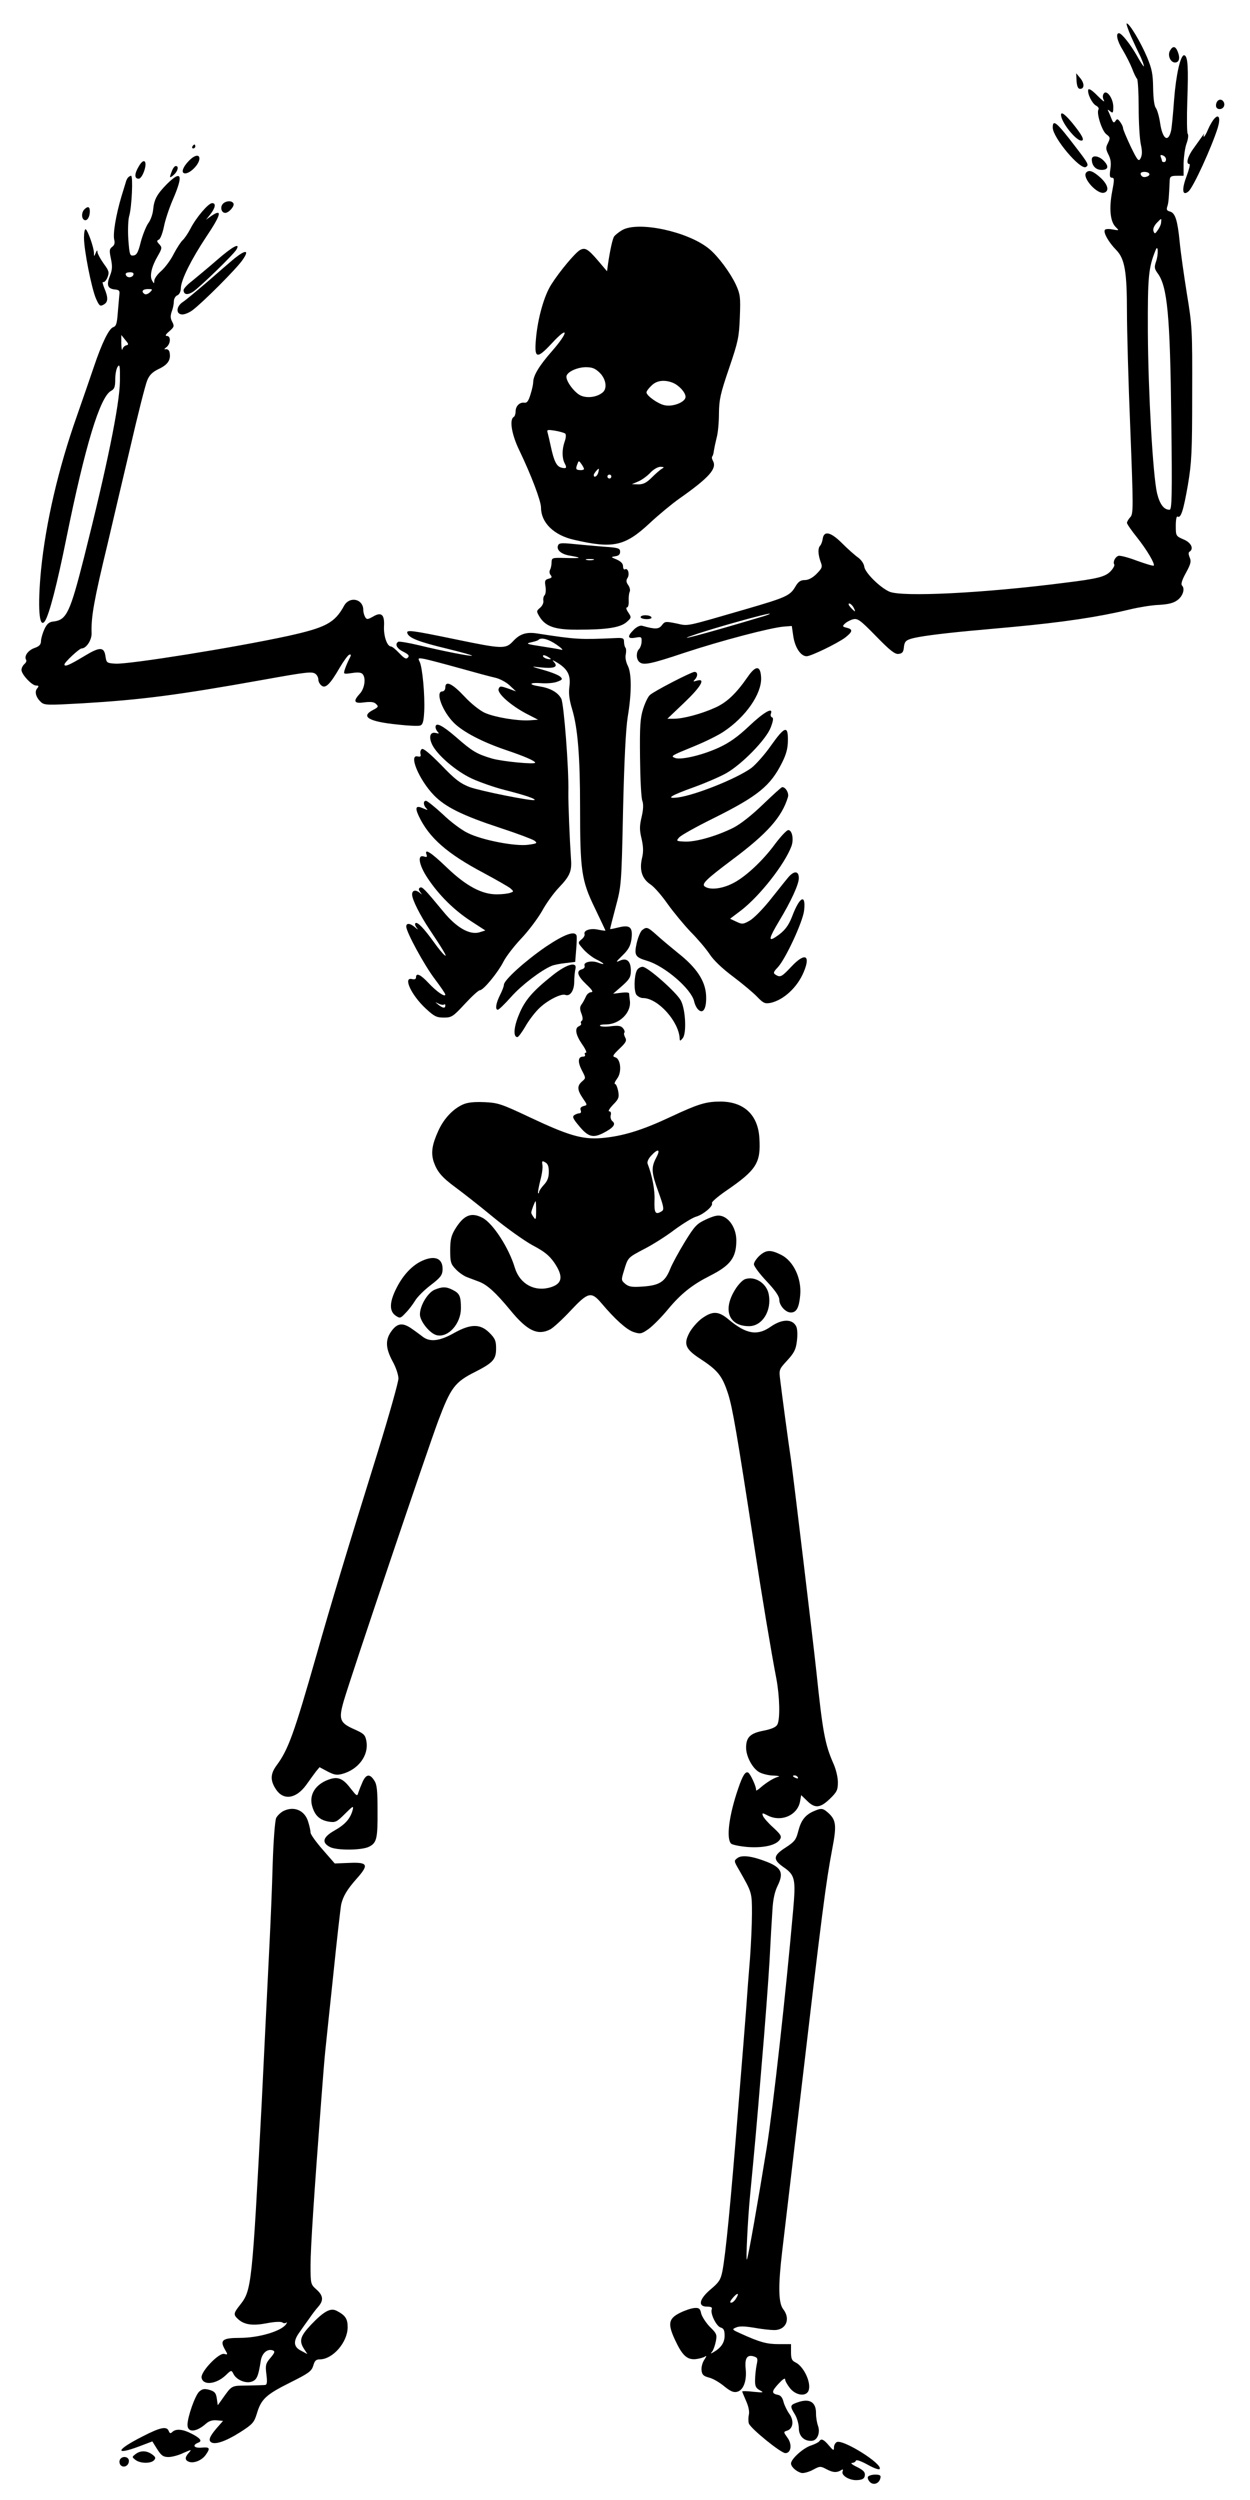  <svg version="1.0" xmlns="http://www.w3.org/2000/svg"
 width="640pt" height="1280pt" viewBox="0 0 640 1280"
 preserveAspectRatio="xMidYMid meet"><g transform="translate(0,1280) scale(0.1,-0.1)"
fill="#000000" stroke="none">
<path d="M5791 12613 c17 -38 35 -76 40 -86 14 -26 29 -67 25 -67 -2 0 -18 24
-34 53 -34 60 -79 117 -93 117 -18 0 -9 -41 20 -87 16 -27 37 -68 47 -93 9
-25 21 -49 26 -54 4 -6 8 -72 8 -148 0 -75 5 -159 11 -187 8 -36 7 -55 -1 -71
-10 -19 -15 -14 -51 60 -21 45 -39 87 -39 94 0 7 -7 21 -15 32 -12 16 -16 17
-24 4 -8 -11 -12 -9 -21 14 -6 16 -14 34 -17 40 -4 6 1 5 10 -3 15 -12 17 -10
17 22 0 43 -34 90 -49 68 -6 -10 -6 -22 1 -35 6 -12 -8 -1 -32 23 -26 27 -45
40 -48 32 -6 -19 19 -71 40 -82 10 -5 16 -14 12 -20 -11 -19 18 -109 40 -126
21 -16 21 -19 9 -45 -12 -23 -12 -31 2 -59 12 -23 15 -44 10 -75 -5 -35 -3
-44 8 -44 13 0 13 -10 1 -72 -16 -85 -10 -152 18 -180 19 -19 19 -19 -15 -13
-19 4 -37 3 -40 -2 -9 -14 19 -63 58 -103 44 -45 55 -110 55 -320 0 -85 7
-352 17 -592 16 -410 16 -439 0 -456 -9 -10 -17 -23 -17 -29 0 -6 23 -39 51
-74 51 -64 94 -137 86 -145 -2 -3 -41 9 -86 25 -44 17 -87 28 -95 25 -17 -6
-29 -32 -21 -44 3 -5 -5 -20 -18 -34 -27 -29 -65 -39 -237 -60 -412 -53 -834
-74 -897 -45 -49 22 -125 98 -128 128 -2 15 -15 34 -31 46 -16 11 -53 44 -82
73 -59 59 -94 67 -100 22 -2 -14 -8 -29 -13 -34 -12 -13 -11 -43 2 -81 11 -28
9 -33 -20 -63 -21 -21 -42 -32 -61 -32 -21 0 -33 -8 -48 -34 -27 -46 -47 -55
-257 -116 -314 -91 -288 -86 -352 -72 -55 11 -59 11 -74 -9 -16 -21 -34 -22
-101 -3 -10 3 -28 -5 -43 -20 -35 -35 -32 -48 8 -41 30 6 33 4 32 -19 0 -14
-6 -31 -12 -38 -16 -15 -17 -50 -1 -66 20 -20 54 -14 236 47 185 61 439 128
507 133 l39 3 8 -55 c9 -56 38 -100 68 -100 22 0 158 66 198 96 38 30 40 42 7
50 -22 5 -23 8 -9 21 8 8 26 18 41 22 24 6 36 -2 119 -87 72 -74 97 -93 115
-90 19 2 25 10 27 35 3 26 9 34 35 42 37 12 146 26 302 41 61 5 160 15 220 20
258 24 439 51 601 90 46 11 113 22 149 23 47 3 73 9 93 24 29 21 40 59 24 75
-7 7 0 29 20 65 25 46 28 59 19 79 -6 15 -7 25 -1 29 24 15 9 47 -30 63 -39
17 -40 18 -40 70 0 31 4 51 9 47 17 -10 30 30 53 162 19 114 22 165 22 468 1
326 0 347 -27 510 -15 94 -32 213 -37 266 -11 112 -23 149 -50 156 -16 4 -19
10 -13 27 6 18 8 45 12 134 1 18 7 22 36 22 l35 0 0 63 c1 34 7 80 15 102 8
21 11 44 6 50 -4 5 -5 82 -2 170 6 171 3 226 -15 232 -19 6 -43 -98 -53 -232
-5 -71 -12 -141 -15 -154 -15 -64 -44 -43 -56 38 -5 34 -15 69 -22 78 -8 10
-13 47 -14 102 -1 72 -6 98 -31 158 -33 78 -90 173 -104 173 -4 0 6 -30 22
-67z m179 -629 c0 -8 -4 -14 -10 -14 -5 0 -10 2 -10 4 0 2 -3 12 -6 20 -5 12
-2 15 10 10 9 -3 16 -12 16 -20z m-86 -73 c7 -11 -22 -23 -35 -15 -5 3 -9 9
-9 15 0 12 37 12 44 0z m61 -249 c0 -10 -8 -28 -17 -40 -14 -20 -16 -21 -22
-6 -4 11 2 26 15 41 27 28 26 27 24 5z m-25 -198 c-11 -32 -10 -39 7 -63 50
-67 64 -215 70 -748 5 -397 3 -463 -9 -463 -29 0 -50 28 -64 85 -21 92 -45
509 -47 825 -1 285 3 329 40 420 12 31 15 -19 3 -56z m-1550 -1774 c6 -11 9
-20 7 -20 -2 0 -12 9 -22 20 -10 11 -13 20 -7 20 6 0 16 -9 22 -20z m-480 -51
c-290 -87 -470 -134 -320 -84 102 34 352 104 370 103 8 0 -14 -9 -50 -19z"/>
<path d="M5990 12540 c-13 -24 3 -60 26 -60 21 0 27 22 15 53 -12 32 -26 34
-41 7z"/>
<path d="M5512 12385 c2 -28 8 -40 18 -40 23 0 23 29 0 56 l-20 24 2 -40z"/>
<path d="M6227 12269 c-3 -13 0 -22 9 -26 20 -7 38 11 31 31 -9 23 -34 20 -40
-5z"/>
<path d="M5435 12198 c14 -44 77 -118 101 -118 20 0 4 29 -48 93 -43 51 -63
61 -53 25z"/>
<path d="M6217 12192 c-9 -10 -23 -34 -32 -55 -8 -20 -18 -37 -21 -37 -3 0 -2
6 1 13 3 6 0 3 -7 -7 -7 -10 -28 -39 -45 -63 -32 -42 -43 -83 -23 -83 5 0 -2
-28 -15 -63 -26 -69 -21 -103 10 -77 25 21 119 227 150 326 15 50 6 73 -18 46z"/>
<path d="M5390 12147 c0 -52 142 -220 170 -202 16 10 13 17 -51 100 -99 130
-119 147 -119 102z"/>
<path d="M985 12050 c-3 -5 -1 -10 4 -10 6 0 11 5 11 10 0 6 -2 10 -4 10 -3 0
-8 -4 -11 -10z"/>
<path d="M978 11987 c-14 -12 -31 -32 -37 -45 -19 -36 14 -41 50 -6 47 45 36
92 -13 51z"/>
<path d="M5590 11984 c0 -32 20 -54 50 -54 36 0 39 20 8 50 -26 24 -58 26 -58
4z"/>
<path d="M711 11949 c-23 -38 -24 -64 -1 -64 19 0 45 74 31 88 -6 6 -17 -2
-30 -24z"/>
<path d="M880 11924 c-14 -36 -13 -39 10 -19 21 19 27 45 10 45 -6 0 -15 -12
-20 -26z"/>
<path d="M5561 11916 c-22 -26 59 -116 94 -102 25 9 17 40 -17 73 -40 37 -63
46 -77 29z"/>
<path d="M653 11888 c-4 -7 -8 -15 -8 -18 -1 -3 -11 -36 -23 -75 -28 -94 -45
-193 -37 -223 4 -16 1 -28 -11 -36 -14 -11 -15 -19 -6 -61 8 -39 7 -56 -5 -87
-19 -47 -12 -66 24 -70 24 -2 27 -7 24 -28 -1 -14 -5 -55 -8 -92 -4 -54 -8
-68 -23 -73 -22 -7 -58 -80 -100 -205 -18 -52 -56 -164 -86 -249 -95 -268
-160 -549 -184 -790 -18 -188 -10 -305 20 -261 22 33 62 187 110 425 96 473
172 724 229 754 17 9 21 21 21 59 0 27 6 56 13 65 10 15 12 2 11 -75 -2 -122
-66 -435 -184 -903 -71 -280 -89 -319 -155 -327 -23 -2 -34 -11 -47 -38 -9
-19 -17 -46 -18 -60 0 -20 -8 -29 -34 -38 -33 -12 -54 -42 -42 -61 3 -5 -1
-14 -9 -21 -8 -7 -15 -20 -15 -30 0 -23 53 -80 75 -80 14 0 15 -3 5 -15 -14
-17 -6 -46 20 -70 18 -16 33 -16 212 -6 302 18 487 42 923 120 228 41 254 44
271 30 8 -6 14 -19 14 -29 0 -10 7 -23 16 -30 20 -17 44 6 93 91 20 34 42 64
49 67 11 3 11 -2 -1 -24 -8 -16 -18 -40 -22 -53 -7 -23 -6 -23 37 -17 32 5 48
3 55 -6 18 -21 9 -75 -15 -100 -36 -39 -29 -52 24 -44 33 4 50 2 60 -9 13 -12
11 -16 -16 -30 -66 -34 -23 -60 129 -75 52 -6 102 -8 112 -5 14 5 18 20 21 73
4 80 -9 228 -24 255 -9 18 -7 19 26 13 20 -4 100 -25 179 -47 78 -22 160 -44
183 -49 22 -5 55 -22 73 -39 l33 -31 -41 15 c-38 13 -42 13 -48 -2 -9 -22 62
-85 142 -127 l60 -31 -43 -3 c-61 -4 -177 15 -229 38 -25 11 -71 47 -106 85
-62 66 -97 82 -97 45 0 -11 -7 -20 -15 -20 -38 0 0 -103 60 -162 47 -46 144
-97 265 -138 95 -32 150 -56 150 -65 0 -10 -167 6 -220 21 -78 23 -102 37
-185 110 -72 62 -105 78 -105 51 0 -7 5 -18 11 -24 9 -9 7 -10 -9 -6 -31 8
-39 -22 -17 -64 29 -54 123 -133 200 -169 39 -18 115 -45 170 -59 103 -26 158
-45 152 -51 -8 -8 -277 46 -332 66 -49 19 -75 39 -146 113 -55 56 -91 87 -99
82 -6 -4 -10 -15 -7 -25 3 -13 0 -16 -14 -13 -49 13 6 -119 82 -198 59 -61
146 -104 340 -168 86 -28 165 -58 175 -65 17 -13 14 -15 -30 -21 -64 -10 -237
23 -311 60 -30 14 -88 57 -128 96 -41 38 -80 69 -86 69 -15 0 -14 -23 2 -39
10 -10 7 -10 -16 0 -37 17 -44 6 -23 -39 53 -112 146 -193 333 -292 65 -35
126 -70 136 -78 18 -16 18 -17 0 -23 -10 -4 -40 -8 -68 -8 -77 -1 -158 42
-258 138 -80 77 -116 100 -103 65 4 -12 1 -14 -14 -9 -35 11 -25 -45 20 -112
57 -86 136 -164 221 -219 l74 -48 -32 -10 c-49 -13 -115 24 -181 104 -100 121
-111 132 -122 125 -8 -5 -7 -11 2 -23 10 -14 10 -15 -2 -4 -21 18 -40 15 -40
-8 0 -26 41 -107 90 -180 66 -99 94 -145 77 -131 -10 7 -34 37 -54 65 -51 71
-84 106 -95 100 -5 -3 -3 -13 4 -22 11 -14 9 -14 -8 1 -25 21 -44 22 -44 3 0
-28 92 -197 145 -267 30 -40 55 -76 55 -81 0 -16 -45 15 -86 59 -41 44 -64 54
-64 29 0 -9 -7 -12 -20 -9 -48 13 -5 -81 69 -150 44 -41 56 -47 93 -47 40 0
47 4 108 70 36 39 70 70 77 70 18 0 92 90 120 145 14 28 56 82 92 120 37 39
84 102 106 140 21 39 60 93 86 120 59 62 68 85 62 155 -6 87 -14 280 -13 335
3 118 -23 451 -36 477 -17 33 -56 55 -113 64 -59 9 -51 21 12 16 28 -2 65 1
81 8 25 9 28 13 15 25 -8 8 -45 23 -84 34 -70 20 -70 20 -18 14 67 -7 91 1 72
24 -13 15 -12 15 6 5 61 -35 79 -68 70 -130 -4 -33 0 -66 14 -112 29 -96 41
-243 41 -503 0 -325 7 -375 75 -515 30 -63 55 -115 55 -117 0 -1 -17 1 -37 5
-39 9 -77 -3 -70 -23 2 -6 -5 -19 -16 -27 -19 -16 -19 -17 8 -48 15 -18 45
-42 66 -53 45 -22 52 -33 12 -18 -34 13 -77 3 -70 -15 3 -8 -3 -16 -14 -19
-30 -8 -23 -33 23 -77 30 -28 37 -40 25 -40 -10 0 -22 -10 -27 -22 -6 -13 -15
-31 -22 -40 -10 -13 -10 -25 -1 -48 7 -18 8 -32 2 -36 -5 -3 -7 -9 -4 -14 3
-4 -2 -10 -10 -14 -24 -9 -18 -44 15 -92 17 -24 26 -44 20 -44 -6 0 -8 -4 -5
-10 3 -5 -1 -10 -10 -10 -26 0 -28 -27 -6 -70 21 -40 21 -40 1 -57 -26 -23
-25 -43 4 -86 24 -35 24 -35 4 -40 -14 -4 -19 -11 -15 -21 4 -9 1 -16 -6 -16
-7 0 -18 -4 -26 -9 -12 -8 -8 -18 23 -55 46 -56 71 -64 123 -38 53 27 68 46
49 61 -8 6 -12 21 -9 31 3 13 0 20 -8 20 -7 0 2 15 20 34 29 29 32 38 26 70
-4 20 -11 36 -16 36 -5 0 -1 12 11 28 25 33 18 102 -11 109 -15 4 -11 11 22
43 34 32 39 42 30 58 -6 11 -8 22 -4 25 3 4 0 14 -7 22 -10 13 -24 15 -59 11
-25 -4 -51 -3 -58 1 -6 5 8 8 30 8 69 0 130 61 122 121 -2 16 -4 33 -4 38 -1
5 -19 6 -41 3 l-41 -5 46 40 c38 34 45 45 45 78 0 49 -21 68 -57 51 -22 -10
-20 -6 14 27 31 30 41 49 46 83 8 61 -7 75 -64 61 -24 -6 -44 -10 -45 -9 -1 1
12 52 28 112 29 109 30 112 38 495 6 256 14 417 24 480 21 126 20 223 0 262
-9 18 -14 42 -10 58 3 15 2 31 -2 34 -3 4 -7 17 -7 29 0 20 -5 22 -45 20 -179
-8 -196 -8 -402 24 -54 8 -87 -3 -121 -40 -38 -41 -55 -40 -292 9 -232 48
-257 51 -249 31 9 -24 60 -44 202 -78 73 -18 131 -34 129 -36 -5 -5 -152 24
-271 53 -54 13 -103 21 -107 18 -19 -12 -7 -35 26 -51 26 -13 32 -20 24 -29
-9 -11 -18 -6 -44 21 -18 19 -37 35 -43 35 -20 0 -38 53 -36 102 4 61 -13 77
-56 51 -27 -15 -32 -16 -40 -3 -5 8 -10 25 -10 37 0 57 -70 72 -98 22 -48 -88
-93 -112 -287 -155 -276 -60 -815 -146 -884 -142 -44 3 -46 4 -51 38 -7 49
-29 49 -108 1 -78 -47 -102 -57 -102 -43 0 11 76 82 88 82 24 0 52 43 51 78
-3 84 12 168 83 462 21 91 72 307 113 481 40 174 80 332 89 352 11 27 27 43
61 59 46 22 61 47 53 85 -2 10 -11 17 -19 15 -10 -2 -9 2 4 11 21 18 23 57 1
57 -10 0 -6 8 13 24 25 22 26 26 15 48 -10 18 -10 31 -3 52 6 15 11 38 11 52
0 14 8 28 18 32 10 4 18 19 18 38 2 43 53 145 129 260 78 116 86 149 25 107
l-25 -18 23 29 c25 33 29 56 8 56 -19 0 -82 -74 -111 -131 -13 -25 -31 -51
-40 -59 -9 -8 -29 -39 -45 -69 -15 -31 -44 -70 -64 -88 -20 -17 -36 -40 -36
-50 -1 -17 -1 -17 -11 0 -14 23 -3 72 28 125 23 40 24 45 8 62 -13 14 -13 18
-2 23 8 3 19 32 26 65 6 33 27 96 46 140 55 127 45 154 -30 80 -52 -53 -66
-79 -71 -132 -2 -22 -13 -54 -25 -69 -11 -16 -28 -58 -38 -95 -13 -53 -21 -68
-37 -70 -19 -3 -21 3 -27 82 -3 47 -1 100 4 118 14 46 21 208 10 208 -6 0 -13
-6 -18 -12z m30 -495 c-6 -15 -29 -17 -37 -4 -7 11 0 17 22 17 12 0 18 -5 15
-13z m85 -89 c-9 -9 -21 -13 -27 -10 -20 13 -11 26 16 26 25 0 26 -1 11 -16z
m-121 -272 c-9 -2 -18 -11 -20 -20 -3 -9 -5 3 -6 28 l0 45 20 -25 c18 -21 19
-25 6 -28z m2203 -1533 c25 -17 36 -29 25 -26 -11 3 -58 11 -105 18 -73 11
-80 14 -52 20 18 4 36 9 39 13 14 14 51 4 93 -25z m-30 -73 c0 -2 -9 -2 -20 1
-11 3 -20 9 -20 15 0 5 9 4 20 -2 11 -6 20 -12 20 -14z m-546 -1769 c3 3 6 1
6 -5 0 -16 -12 -15 -36 4 -18 15 -18 15 2 5 12 -6 24 -7 28 -4z"/>
<path d="M1140 11755 c-14 -17 -6 -45 13 -45 19 0 50 36 42 49 -9 16 -41 13
-55 -4z"/>
<path d="M432 11728 c-15 -15 -16 -45 -1 -54 14 -8 29 14 29 44 0 24 -10 28
-28 10z"/>
<path d="M3184 11621 c-18 -11 -35 -25 -40 -32 -8 -13 -21 -72 -31 -141 l-5
-37 -44 52 c-54 63 -68 71 -94 57 -24 -13 -104 -108 -147 -176 -37 -57 -70
-174 -79 -280 -9 -101 4 -105 83 -20 86 93 85 56 -1 -42 -65 -74 -96 -125 -96
-159 0 -10 -6 -38 -14 -63 -10 -33 -18 -44 -31 -42 -23 4 -45 -16 -45 -44 0
-12 -4 -26 -10 -29 -23 -14 -10 -91 29 -171 61 -127 111 -259 111 -293 0 -77
66 -142 170 -165 199 -46 259 -33 385 84 47 44 116 101 153 127 152 107 193
153 173 192 -6 10 -8 21 -4 24 3 4 7 17 8 29 2 13 8 42 14 66 7 24 12 80 12
125 1 72 7 100 52 232 47 138 51 159 55 262 4 102 2 116 -20 165 -29 62 -90
144 -135 182 -108 91 -368 146 -449 97z m-113 -730 c32 -32 39 -80 15 -100
-28 -24 -77 -31 -111 -17 -31 13 -75 70 -75 97 0 23 52 48 98 49 35 0 49 -6
73 -29z m372 -50 c33 -13 67 -50 67 -73 0 -26 -63 -52 -106 -43 -34 6 -94 49
-94 66 0 6 11 21 25 34 26 27 65 32 108 16z m-549 -261 c5 -5 4 -22 -3 -41
-14 -40 -14 -84 0 -111 13 -24 9 -29 -18 -22 -24 7 -37 34 -53 109 -6 28 -13
58 -16 69 -5 16 -2 17 37 11 24 -4 48 -11 53 -15z m96 -181 c0 -4 -9 -7 -20
-6 -22 1 -24 6 -13 33 6 16 7 16 20 -2 7 -10 13 -21 13 -25z m399 1 c-9 -5
-33 -26 -52 -45 -26 -26 -43 -35 -68 -35 l-34 1 33 14 c19 8 46 28 62 45 16
17 38 30 52 30 19 -1 20 -2 7 -10z m-326 -20 c-5 -19 -23 -29 -23 -12 0 7 20
32 26 32 1 0 0 -9 -3 -20z m67 -20 c0 -5 -4 -10 -10 -10 -5 0 -10 5 -10 10 0
6 5 10 10 10 6 0 10 -4 10 -10z"/>
<path d="M430 11583 c0 -63 38 -256 61 -311 17 -38 21 -42 39 -32 24 13 25 35
4 85 -8 20 -11 34 -6 31 5 -3 15 7 22 23 10 26 9 33 -19 71 -17 24 -31 50 -32
59 0 12 -3 11 -9 -4 -8 -20 -9 -20 -9 1 -1 28 -31 113 -42 120 -5 3 -9 -16 -9
-43z"/>
<path d="M1109 11467 c-46 -40 -103 -87 -126 -106 -24 -18 -43 -39 -43 -46 0
-24 20 -27 48 -9 34 22 210 193 223 217 21 37 -21 15 -102 -56z"/>
<path d="M1202 11478 c-22 -18 -84 -72 -138 -119 -55 -47 -111 -94 -126 -104
-37 -23 -39 -65 -4 -65 13 0 36 10 52 22 51 38 225 212 255 256 37 52 19 56
-39 10z"/>
<path d="M2857 10007 c-9 -23 17 -45 61 -52 64 -11 60 -14 -18 -12 -74 2 -75
2 -76 -23 0 -14 -4 -31 -8 -38 -4 -7 -3 -19 3 -26 9 -11 6 -15 -10 -19 -19 -5
-21 -11 -16 -40 3 -19 1 -39 -5 -45 -5 -5 -8 -18 -6 -28 2 -11 -6 -27 -17 -36
-19 -16 -19 -18 -3 -45 31 -51 80 -68 198 -67 147 0 215 11 247 38 26 23 27
24 10 50 -10 14 -13 26 -7 26 6 0 10 15 9 33 -1 17 1 39 5 47 4 9 0 24 -8 35
-10 14 -11 24 -3 36 12 19 2 53 -13 44 -5 -3 -10 3 -10 15 0 14 -10 25 -32 35
-31 13 -32 13 -8 17 17 2 25 9 25 23 0 18 -9 21 -85 26 -47 4 -117 10 -156 14
-60 6 -72 5 -77 -8z m181 -74 c-10 -2 -26 -2 -35 0 -10 3 -2 5 17 5 19 0 27
-2 18 -5z"/>
<path d="M3280 9640 c0 -5 14 -10 31 -10 17 0 28 4 24 10 -3 6 -17 10 -31 10
-13 0 -24 -4 -24 -10z"/>
<path d="M3828 9334 c-59 -85 -106 -130 -166 -157 -70 -32 -164 -57 -211 -57
l-34 0 87 83 c85 81 111 126 64 112 -19 -6 -21 -5 -10 6 16 17 15 39 -2 39
-16 0 -204 -97 -228 -118 -10 -8 -25 -40 -35 -71 -15 -47 -18 -88 -16 -252 1
-107 6 -207 12 -220 6 -17 5 -44 -4 -82 -11 -47 -11 -67 0 -112 9 -40 10 -67
2 -99 -14 -61 0 -105 43 -134 19 -12 58 -57 88 -100 30 -42 83 -106 118 -143
36 -36 79 -87 97 -114 20 -31 65 -74 120 -115 49 -37 104 -83 124 -104 31 -32
39 -36 67 -31 67 14 138 79 171 158 37 88 6 102 -64 27 -49 -52 -56 -56 -81
-40 -12 8 -10 14 12 37 39 41 128 232 135 291 10 89 -23 72 -62 -32 -19 -48
-39 -74 -83 -103 -40 -27 -35 -6 17 81 61 101 101 188 101 220 0 40 -27 39
-59 -2 -17 -20 -58 -73 -93 -116 -35 -43 -79 -88 -100 -100 -34 -19 -38 -19
-68 -5 l-32 15 58 44 c95 74 221 234 256 327 13 35 4 83 -16 83 -8 0 -37 -31
-66 -69 -66 -91 -161 -178 -225 -207 -52 -25 -109 -31 -135 -14 -21 13 3 36
140 139 178 133 253 217 284 319 7 20 -11 52 -29 52 -4 0 -48 -40 -99 -89 -57
-55 -114 -100 -151 -119 -86 -43 -192 -73 -247 -71 -46 2 -47 3 -31 21 9 11
88 55 175 98 229 114 293 166 353 287 21 42 29 73 29 113 1 77 -16 72 -87 -28
-32 -46 -78 -97 -100 -114 -74 -54 -286 -139 -376 -151 -66 -8 -39 9 83 53 58
21 132 53 164 71 81 46 204 172 228 234 13 34 15 50 7 52 -7 3 -9 11 -6 19 13
36 -36 8 -111 -63 -58 -55 -102 -86 -154 -110 -84 -39 -194 -65 -225 -54 -25
10 -23 11 99 61 54 22 121 55 149 74 113 75 195 193 192 276 -3 64 -27 65 -69
4z"/>
<path d="M3288 8038 c-9 -7 -21 -37 -28 -66 -14 -63 -8 -73 52 -91 92 -27 228
-145 242 -208 4 -18 14 -37 23 -44 25 -22 42 12 38 78 -5 72 -49 139 -143 213
-37 30 -86 71 -109 92 -47 42 -52 44 -75 26z"/>
<path d="M2795 7953 c-105 -72 -215 -171 -215 -195 0 -8 -9 -31 -20 -53 -21
-42 -26 -75 -11 -75 5 0 36 30 68 66 52 59 154 137 208 159 11 5 43 11 70 14
l50 6 5 63 c3 34 4 67 2 72 -9 26 -63 6 -157 -57z"/>
<path d="M2830 7807 c-103 -82 -143 -128 -173 -202 -27 -64 -30 -115 -8 -115
5 0 23 24 40 53 16 29 47 70 68 91 41 42 116 81 138 72 24 -9 45 23 45 67 0
23 3 52 6 65 11 41 -43 27 -116 -31z"/>
<path d="M3261 7832 c-15 -29 -16 -109 -2 -126 8 -9 22 -16 33 -16 77 0 186
-122 188 -210 1 -11 4 -10 16 5 20 26 14 147 -10 192 -21 41 -170 173 -196
173 -10 0 -24 -8 -29 -18z"/>
<path d="M2370 7145 c-51 -23 -97 -72 -125 -133 -33 -72 -39 -113 -25 -159 18
-52 41 -80 113 -133 34 -25 120 -92 190 -150 70 -58 162 -123 204 -146 61 -32
85 -52 111 -89 46 -68 42 -105 -13 -124 -84 -29 -163 13 -189 98 -30 101 -112
228 -166 256 -58 30 -96 14 -141 -60 -19 -32 -24 -54 -24 -107 0 -60 3 -70 29
-97 15 -16 41 -34 57 -40 16 -6 43 -16 61 -23 43 -16 87 -57 159 -144 88 -108
142 -134 207 -100 15 8 62 51 103 95 90 96 106 100 158 39 71 -84 129 -136
165 -148 34 -11 40 -10 76 15 21 15 66 60 99 100 67 81 125 127 216 173 105
53 135 93 135 181 0 57 -31 110 -72 124 -22 7 -40 3 -82 -16 -48 -22 -59 -33
-110 -116 -31 -51 -65 -113 -75 -139 -26 -65 -55 -83 -138 -89 -56 -4 -72 -2
-91 13 -22 19 -22 20 -7 69 20 67 19 66 105 111 41 21 111 65 154 98 44 32 94
63 111 67 37 11 89 55 80 69 -3 5 29 33 71 62 158 108 180 144 172 271 -7 119
-79 186 -198 187 -76 0 -115 -12 -260 -80 -145 -68 -244 -98 -351 -107 -99 -8
-171 14 -374 110 -138 65 -156 71 -225 74 -53 2 -85 -1 -110 -12z m990 -272
c-27 -51 -25 -76 12 -178 26 -72 29 -88 17 -96 -33 -21 -40 -11 -38 54 3 53
-12 129 -35 188 -4 9 3 26 18 42 36 39 49 33 26 -10z m-550 -73 c0 -28 -7 -47
-25 -66 -14 -15 -25 -32 -25 -37 0 -6 -2 -8 -5 -6 -2 3 3 31 11 64 9 32 14 69
11 81 -3 20 -1 22 14 13 14 -7 19 -21 19 -49z m-65 -200 c0 -43 -2 -48 -12
-33 -7 9 -13 20 -13 24 0 10 19 59 22 59 2 0 3 -23 3 -50z"/>
<path d="M3891 6373 c-17 -15 -31 -36 -31 -46 0 -10 29 -49 65 -87 45 -48 65
-77 65 -95 0 -29 32 -65 59 -65 29 0 42 24 48 88 8 86 -34 175 -97 207 -54 27
-76 26 -109 -2z"/>
<path d="M2164 6346 c-52 -23 -99 -72 -133 -139 -38 -74 -39 -121 -4 -144 21
-14 24 -13 50 15 16 16 37 44 48 62 11 19 47 55 80 80 51 39 60 52 61 79 2 57
-37 75 -102 47z"/>
<path d="M3813 6250 c-12 -5 -34 -28 -48 -51 -66 -104 -35 -189 70 -189 68 0
117 79 101 163 -11 58 -73 96 -123 77z"/>
<path d="M2224 6196 c-35 -16 -74 -81 -74 -126 0 -34 50 -97 85 -106 59 -15
125 58 125 138 0 61 -7 76 -41 93 -34 18 -55 18 -95 1z"/>
<path d="M3594 6050 c-22 -16 -51 -49 -64 -73 -31 -58 -21 -84 52 -132 95 -62
116 -89 147 -185 22 -72 43 -192 131 -765 41 -268 88 -550 115 -690 17 -91 20
-207 5 -235 -7 -13 -30 -23 -70 -31 -69 -13 -90 -34 -90 -87 0 -46 34 -109 70
-127 16 -8 48 -16 72 -16 24 -1 34 -4 23 -6 -24 -6 -62 -30 -93 -57 -13 -12
-23 -16 -21 -11 3 13 -28 82 -40 89 -14 9 -29 -15 -51 -80 -48 -139 -63 -260
-36 -284 8 -6 48 -14 88 -17 81 -5 144 10 162 40 9 15 4 24 -35 60 -26 23 -49
50 -53 60 -5 16 -3 16 24 2 69 -36 152 0 166 70 l6 34 30 -29 c40 -40 67 -38
117 10 36 35 41 45 41 85 0 25 -10 68 -24 98 -42 96 -54 160 -86 467 -16 150
-118 1001 -130 1085 -15 100 -47 340 -55 407 -7 56 -7 56 36 103 35 38 44 56
49 98 4 30 3 62 -3 75 -19 40 -72 40 -130 0 -69 -49 -126 -39 -215 35 -53 45
-83 46 -138 7z m491 -2350 c3 -6 -1 -7 -9 -4 -18 7 -21 14 -7 14 6 0 13 -4 16
-10z"/>
<path d="M2006 5987 c-34 -45 -33 -88 4 -157 17 -30 30 -70 30 -88 0 -18 -47
-185 -104 -370 -163 -524 -239 -776 -316 -1047 -115 -403 -144 -483 -204 -564
-31 -42 -33 -75 -6 -118 38 -63 104 -55 157 17 18 25 40 56 50 69 l19 23 41
-22 c35 -18 48 -20 77 -12 82 23 135 96 122 167 -6 33 -13 39 -62 61 -75 33
-81 51 -54 145 40 136 428 1285 484 1435 64 170 85 198 189 250 92 47 107 64
107 120 0 39 -5 51 -34 80 -47 47 -96 47 -183 -2 -71 -40 -120 -46 -156 -20
-12 9 -37 28 -56 41 -47 34 -75 32 -105 -8z"/>
<path d="M1857 3678 c-8 -18 -18 -43 -22 -55 -6 -22 -8 -20 -39 19 -43 57 -70
66 -127 41 -60 -27 -87 -78 -70 -133 14 -47 39 -69 85 -77 33 -5 40 -2 82 40
41 41 45 43 40 21 -12 -45 -38 -75 -93 -106 -60 -34 -68 -62 -23 -85 35 -18
164 -17 200 2 39 20 44 41 43 187 0 101 -3 132 -17 152 -22 35 -41 33 -59 -6z"/>
<path d="M1450 3527 c-13 -7 -30 -23 -36 -35 -6 -13 -14 -113 -18 -240 -3
-119 -11 -300 -16 -402 -5 -102 -14 -284 -20 -405 -6 -121 -15 -305 -20 -410
-49 -936 -52 -961 -110 -1035 -35 -44 -36 -51 -11 -74 32 -29 74 -35 147 -21
41 8 73 9 80 4 6 -5 15 -5 19 -1 5 4 5 1 1 -6 -21 -36 -138 -72 -239 -72 -88
0 -103 -12 -75 -60 15 -26 15 -27 -4 -22 -27 7 -120 -90 -116 -121 6 -42 74
-35 123 11 29 28 30 28 40 8 15 -31 63 -51 94 -40 26 9 34 28 46 106 6 40 34
64 62 54 12 -5 10 -12 -12 -38 -25 -29 -27 -38 -21 -85 5 -39 3 -53 -6 -54 -7
-1 -48 -2 -91 -3 -85 -1 -78 3 -132 -73 l-20 -28 -5 35 c-4 28 -11 36 -38 44
-26 7 -36 5 -52 -9 -21 -19 -60 -130 -60 -170 0 -42 46 -38 96 7 15 13 33 18
54 16 l32 -3 -22 -25 c-42 -47 -54 -70 -42 -82 18 -18 74 0 150 48 66 42 73
51 87 96 22 74 46 97 168 158 98 49 112 59 121 88 7 25 14 32 33 32 67 0 143
88 143 165 0 43 -12 61 -57 84 -31 16 -65 -3 -131 -72 -55 -59 -62 -82 -35
-124 l17 -26 -32 17 c-40 20 -42 50 -7 97 13 19 35 50 49 69 13 19 33 46 45
59 29 33 26 58 -9 89 -29 26 -30 28 -30 124 0 89 18 361 55 848 8 107 17 218
20 245 3 28 21 203 41 390 19 187 38 351 41 365 10 42 31 77 79 131 64 72 58
85 -37 81 l-75 -3 -62 71 c-34 39 -62 78 -62 87 0 9 -5 33 -12 55 -17 59 -73
83 -128 55z"/>
<path d="M4165 3526 c-43 -19 -64 -47 -78 -102 -11 -43 -18 -53 -64 -83 -64
-41 -67 -61 -14 -99 62 -42 66 -62 52 -221 -38 -430 -101 -1000 -136 -1221
-41 -253 -95 -564 -101 -569 -6 -6 5 211 16 324 25 262 32 334 59 665 17 195
35 438 41 540 5 102 12 220 15 263 3 54 12 93 27 123 31 64 19 91 -52 120 -78
31 -131 38 -154 21 -19 -14 -19 -15 9 -63 65 -114 65 -113 65 -221 0 -56 -5
-160 -10 -230 -6 -70 -15 -189 -20 -263 -10 -127 -14 -182 -40 -500 -39 -493
-65 -753 -81 -837 -9 -45 -17 -58 -60 -94 -59 -50 -68 -89 -19 -89 21 0 28 -4
24 -14 -8 -22 24 -87 46 -93 15 -4 20 -14 20 -42 0 -36 -19 -63 -60 -86 -12
-7 -13 -6 -3 6 6 8 14 31 18 51 7 35 4 41 -31 75 -20 21 -40 52 -44 68 -5 25
-11 30 -34 28 -16 -1 -49 -12 -75 -25 -58 -29 -63 -56 -26 -136 37 -80 61
-104 105 -101 19 2 41 8 49 13 10 8 9 2 -3 -16 -10 -15 -16 -39 -14 -54 2 -22
10 -30 37 -37 19 -4 54 -24 78 -44 32 -26 49 -34 67 -29 32 8 50 55 44 116 -6
56 7 76 42 65 19 -6 21 -11 14 -43 -4 -21 -8 -55 -8 -77 -1 -32 4 -42 24 -53
23 -12 20 -13 -32 -8 -32 4 -58 4 -58 2 0 -2 9 -24 20 -49 13 -29 18 -56 14
-71 -3 -13 -3 -33 0 -44 9 -26 164 -152 187 -152 30 0 36 46 10 80 -20 28 -20
29 -1 35 31 10 36 51 12 85 -11 15 -25 43 -30 61 -5 22 -15 35 -28 37 -35 7
-34 18 1 56 22 24 35 33 35 23 0 -8 12 -29 26 -46 29 -35 77 -42 92 -15 20 37
-21 128 -66 149 -17 8 -22 18 -22 51 l0 42 -62 0 c-63 0 -98 10 -193 53 -47
21 -49 23 -27 32 17 8 44 7 93 -1 38 -7 84 -12 103 -12 61 0 85 57 46 107 -25
32 -26 121 -5 298 8 66 46 390 85 720 123 1051 138 1161 171 1338 23 119 20
147 -18 183 -30 27 -37 28 -78 10z m-397 -2495 c-7 -12 -18 -21 -25 -21 -8 0
-4 10 9 25 25 29 35 26 16 -4z"/>
<path d="M4078 498 c-33 -12 -34 -18 -8 -60 11 -18 20 -50 20 -70 0 -42 28
-68 67 -65 28 2 44 42 31 77 -5 14 -10 42 -10 62 1 61 -34 81 -100 56z"/>
<path d="M729 325 c-136 -69 -145 -99 -15 -50 l66 25 25 -40 c21 -33 31 -40
58 -40 17 0 52 9 76 21 42 18 44 19 28 1 -22 -24 -21 -39 2 -47 26 -8 66 9 85
37 24 34 20 40 -23 36 -39 -3 -48 13 -15 26 21 8 9 23 -36 46 -44 23 -80 26
-98 8 -9 -9 -13 -7 -18 5 -10 26 -42 20 -135 -28z"/>
<path d="M4195 301 c-3 -5 -22 -15 -43 -22 -40 -13 -102 -69 -102 -92 0 -18
30 -44 56 -49 11 -1 37 6 57 17 35 19 38 19 70 2 32 -17 52 -18 74 -4 9 6 11
3 7 -7 -8 -21 38 -48 78 -44 25 2 34 8 36 24 2 17 -7 26 -40 43 -24 11 -35 21
-26 21 9 0 18 5 20 11 2 7 25 -1 60 -20 32 -18 59 -28 62 -22 16 25 -184 151
-219 138 -8 -4 -15 -16 -15 -27 0 -19 -3 -18 -26 9 -27 32 -39 37 -49 22z"/>
<path d="M694 235 c-19 -15 -19 -15 0 -30 25 -19 80 -19 95 -1 10 11 7 17 -11
30 -28 20 -59 20 -84 1z"/>
<path d="M613 204 c-3 -8 -1 -20 5 -26 16 -16 42 -2 42 22 0 24 -38 28 -47 4z"/>
<path d="M4444 119 c-3 -6 1 -18 10 -27 19 -19 49 -7 54 22 3 12 -4 16 -27 16
-16 0 -33 -5 -37 -11z"/>
</g>
</svg>
